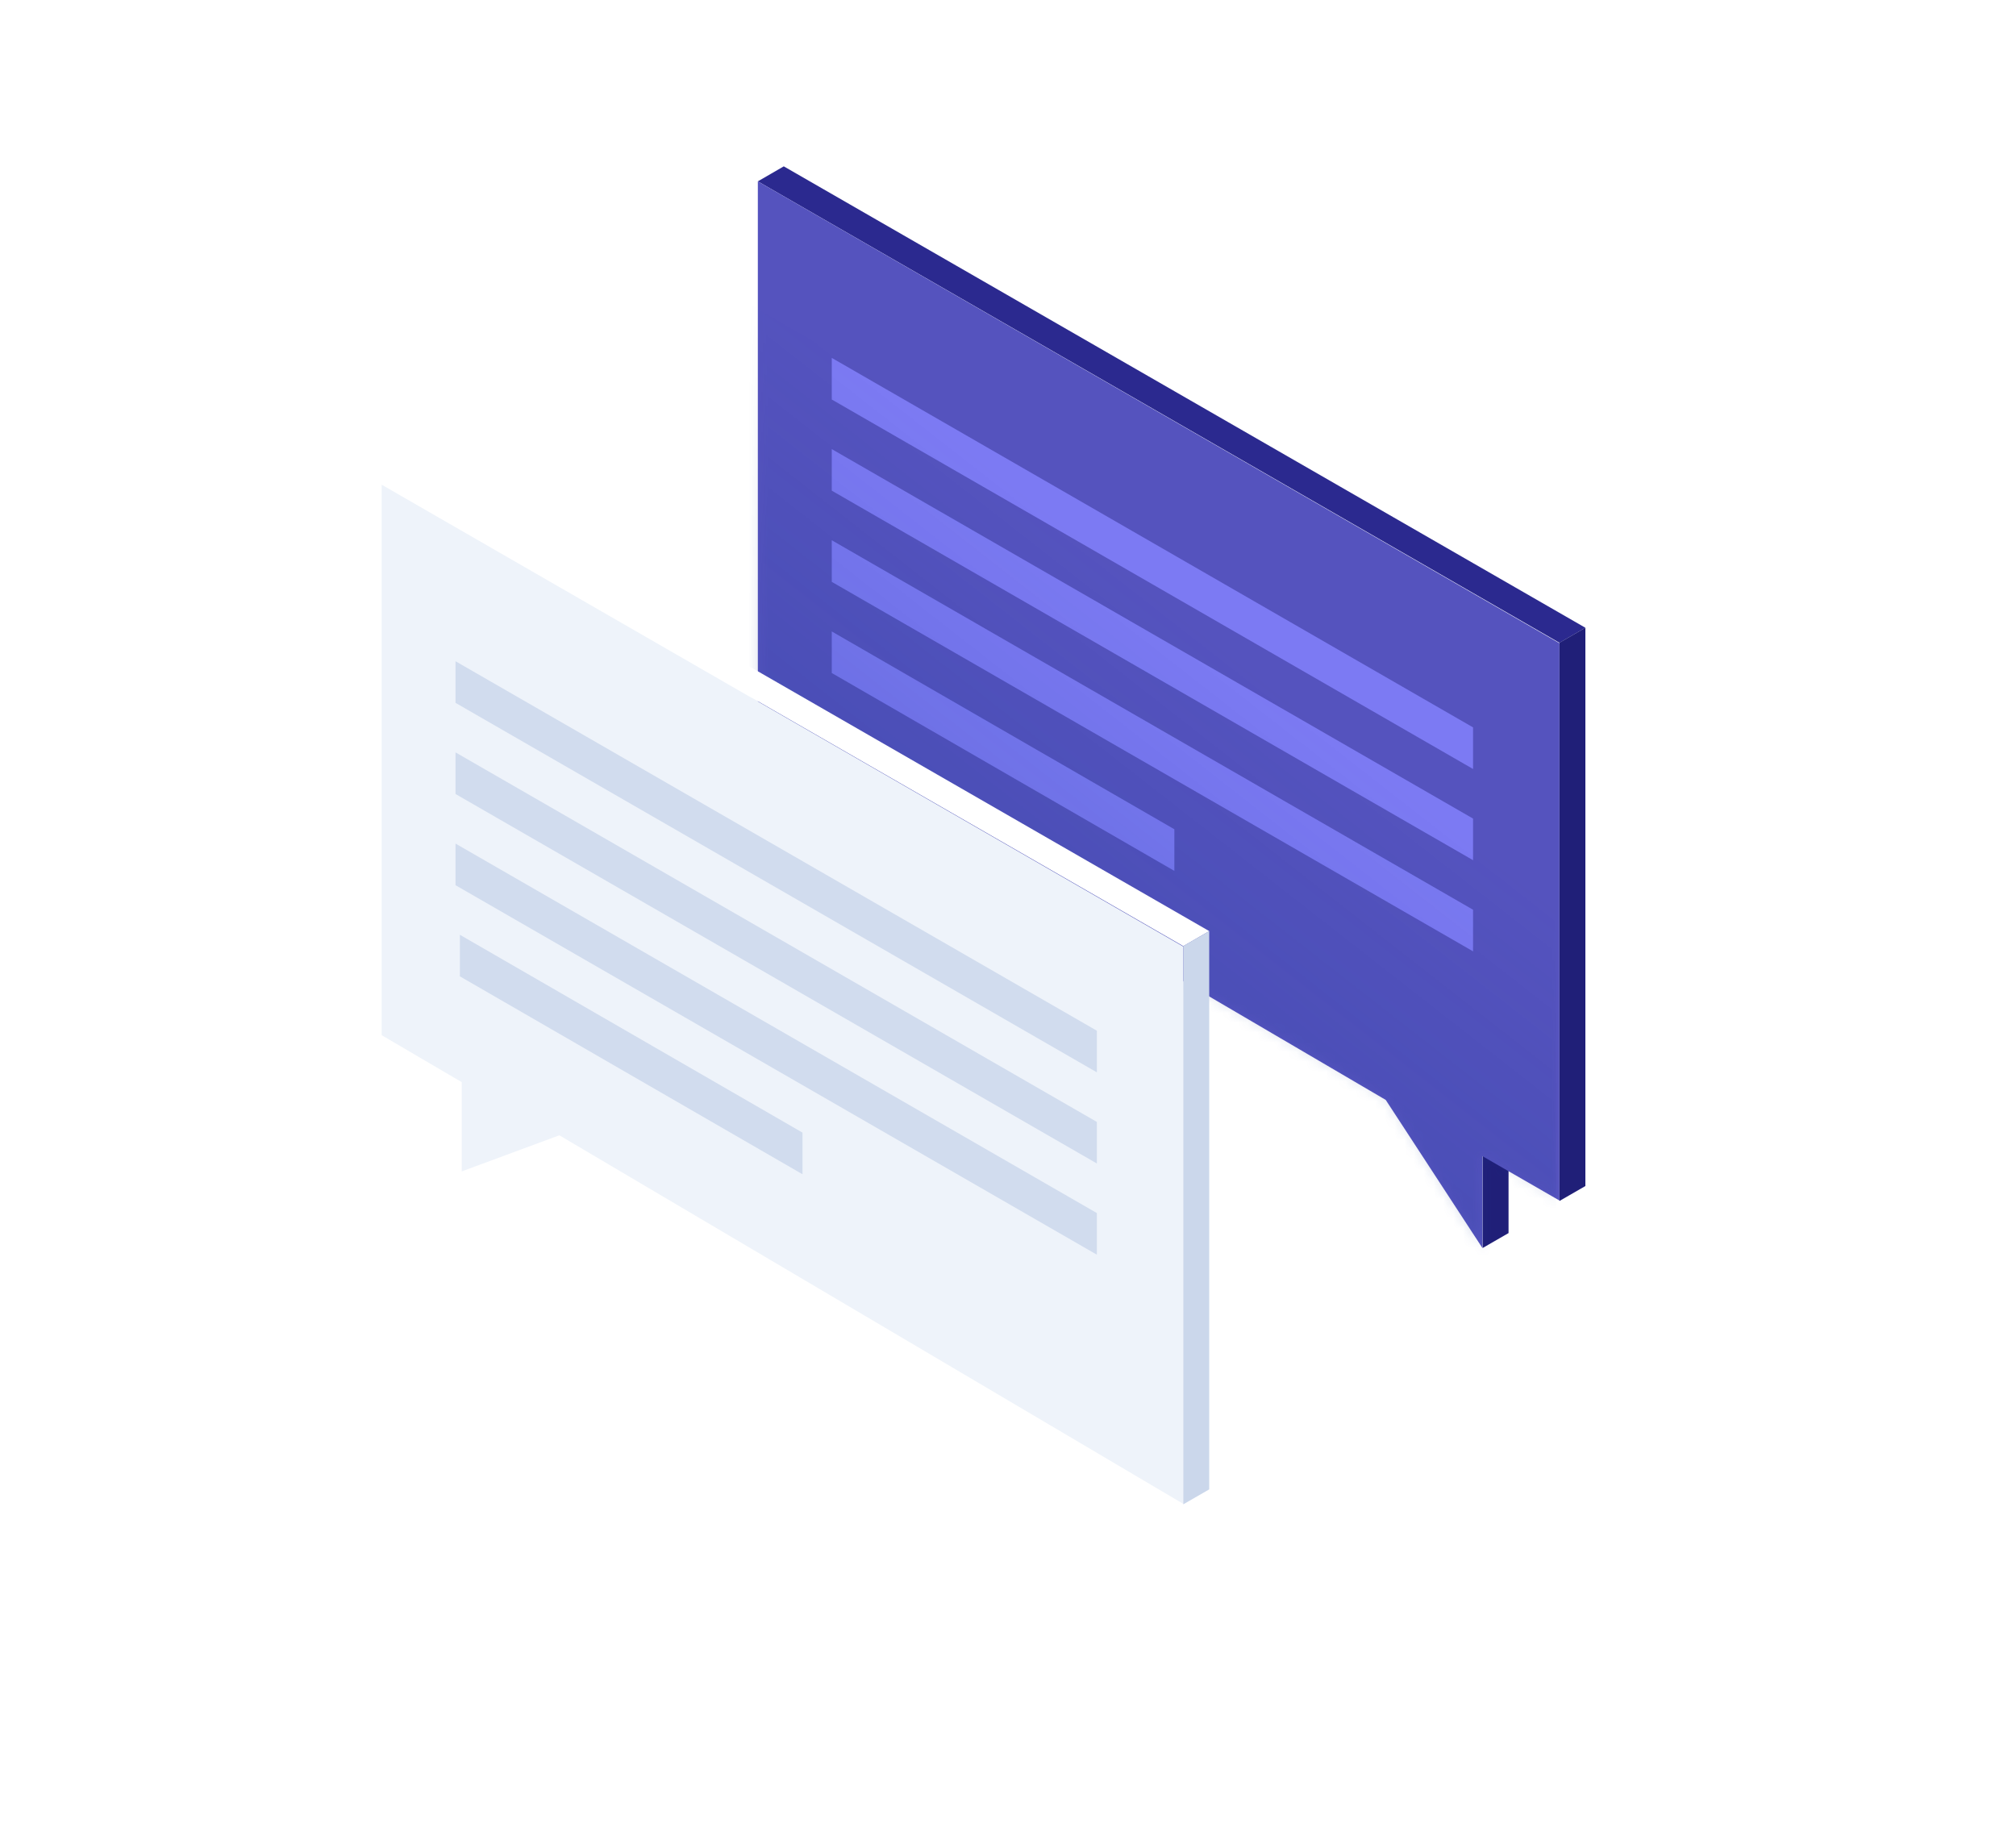<svg width="206" height="188" viewBox="0 0 206 188" fill="none" xmlns="http://www.w3.org/2000/svg">
<path d="M77.438 18.533L80.088 17L162 64.154L159.349 65.688L77.438 18.533Z" fill="#2B298F"/>
<path d="M154.147 107.672L151.496 109.205V127.54L154.147 126.013V107.672Z" fill="#201F78"/>
<path d="M77.438 74.789L141.597 112.404L151.478 127.54V118.151L159.349 122.687V65.734L77.438 18.533V74.789Z" fill="#5553BE"/>
<path d="M84.992 36.574L150.52 74.334V78.587L84.992 40.828V36.574Z" fill="#7C7AF3"/>
<path d="M84.992 45.894L150.52 83.654V87.907L84.992 50.142V45.894Z" fill="#7C7AF3"/>
<path d="M84.992 55.209L150.52 92.968V97.222L84.992 59.463V55.209Z" fill="#7C7AF3"/>
<path d="M84.992 64.529L120 84.746V89L84.992 68.777V64.529Z" fill="#7C7AF3"/>
<path d="M161.998 64.154L159.348 65.682V122.733L161.998 121.206V64.154Z" fill="#201F78"/>
<mask id="mask0_1212_37819" style="mask-type:alpha" maskUnits="userSpaceOnUse" x="77" y="18" width="83" height="110">
<path d="M77.438 74.789L141.597 112.404L151.478 127.54V118.151L159.349 122.687V65.734L77.438 18.533V74.789Z" fill="#E6EEF9"/>
</mask>
<g mask="url(#mask0_1212_37819)">
<g filter="url(#filter0_f_1212_37819)">
<path d="M52 17L159 78.362V208L52 142.317V17Z" fill="url(#paint0_linear_1212_37819)" fill-opacity="0.4"/>
</g>
</g>
<path d="M39 49.533L41.651 48L123.562 95.154L120.912 96.688L39 49.533Z" fill="white"/>
<path d="M39 105.789L47.183 110.59V119.709L57.156 116.02L120.912 153.687V96.734L39 49.533V105.789Z" fill="#EEF3FA"/>
<path d="M46.547 67.574L112.081 105.334V109.587L46.547 71.828V67.574Z" fill="#D1DCEE"/>
<path d="M46.547 76.889L112.081 114.654V118.902L46.547 81.142V76.889Z" fill="#D1DCEE"/>
<path d="M46.547 86.209L112.081 123.968V128.222L46.547 90.463V86.209Z" fill="#D1DCEE"/>
<path d="M46.992 95.529L82 115.746V120L46.992 99.777V95.529Z" fill="#D1DCEE"/>
<path d="M123.561 95.154L120.91 96.682V153.733L123.561 152.206V95.154Z" fill="#CBD7EB"/>
<defs>
<filter id="filter0_f_1212_37819" x="44" y="9" width="123" height="207" filterUnits="userSpaceOnUse" color-interpolation-filters="sRGB">
<feFlood flood-opacity="0" result="BackgroundImageFix"/>
<feBlend mode="normal" in="SourceGraphic" in2="BackgroundImageFix" result="shape"/>
<feGaussianBlur stdDeviation="4" result="effect1_foregroundBlur_1212_37819"/>
</filter>
<linearGradient id="paint0_linear_1212_37819" x1="116.374" y1="59.348" x2="65.462" y2="124.491" gradientUnits="userSpaceOnUse">
<stop stop-color="#0E3390" stop-opacity="0"/>
<stop offset="1" stop-color="#0E3390"/>
</linearGradient>
</defs>
</svg>
